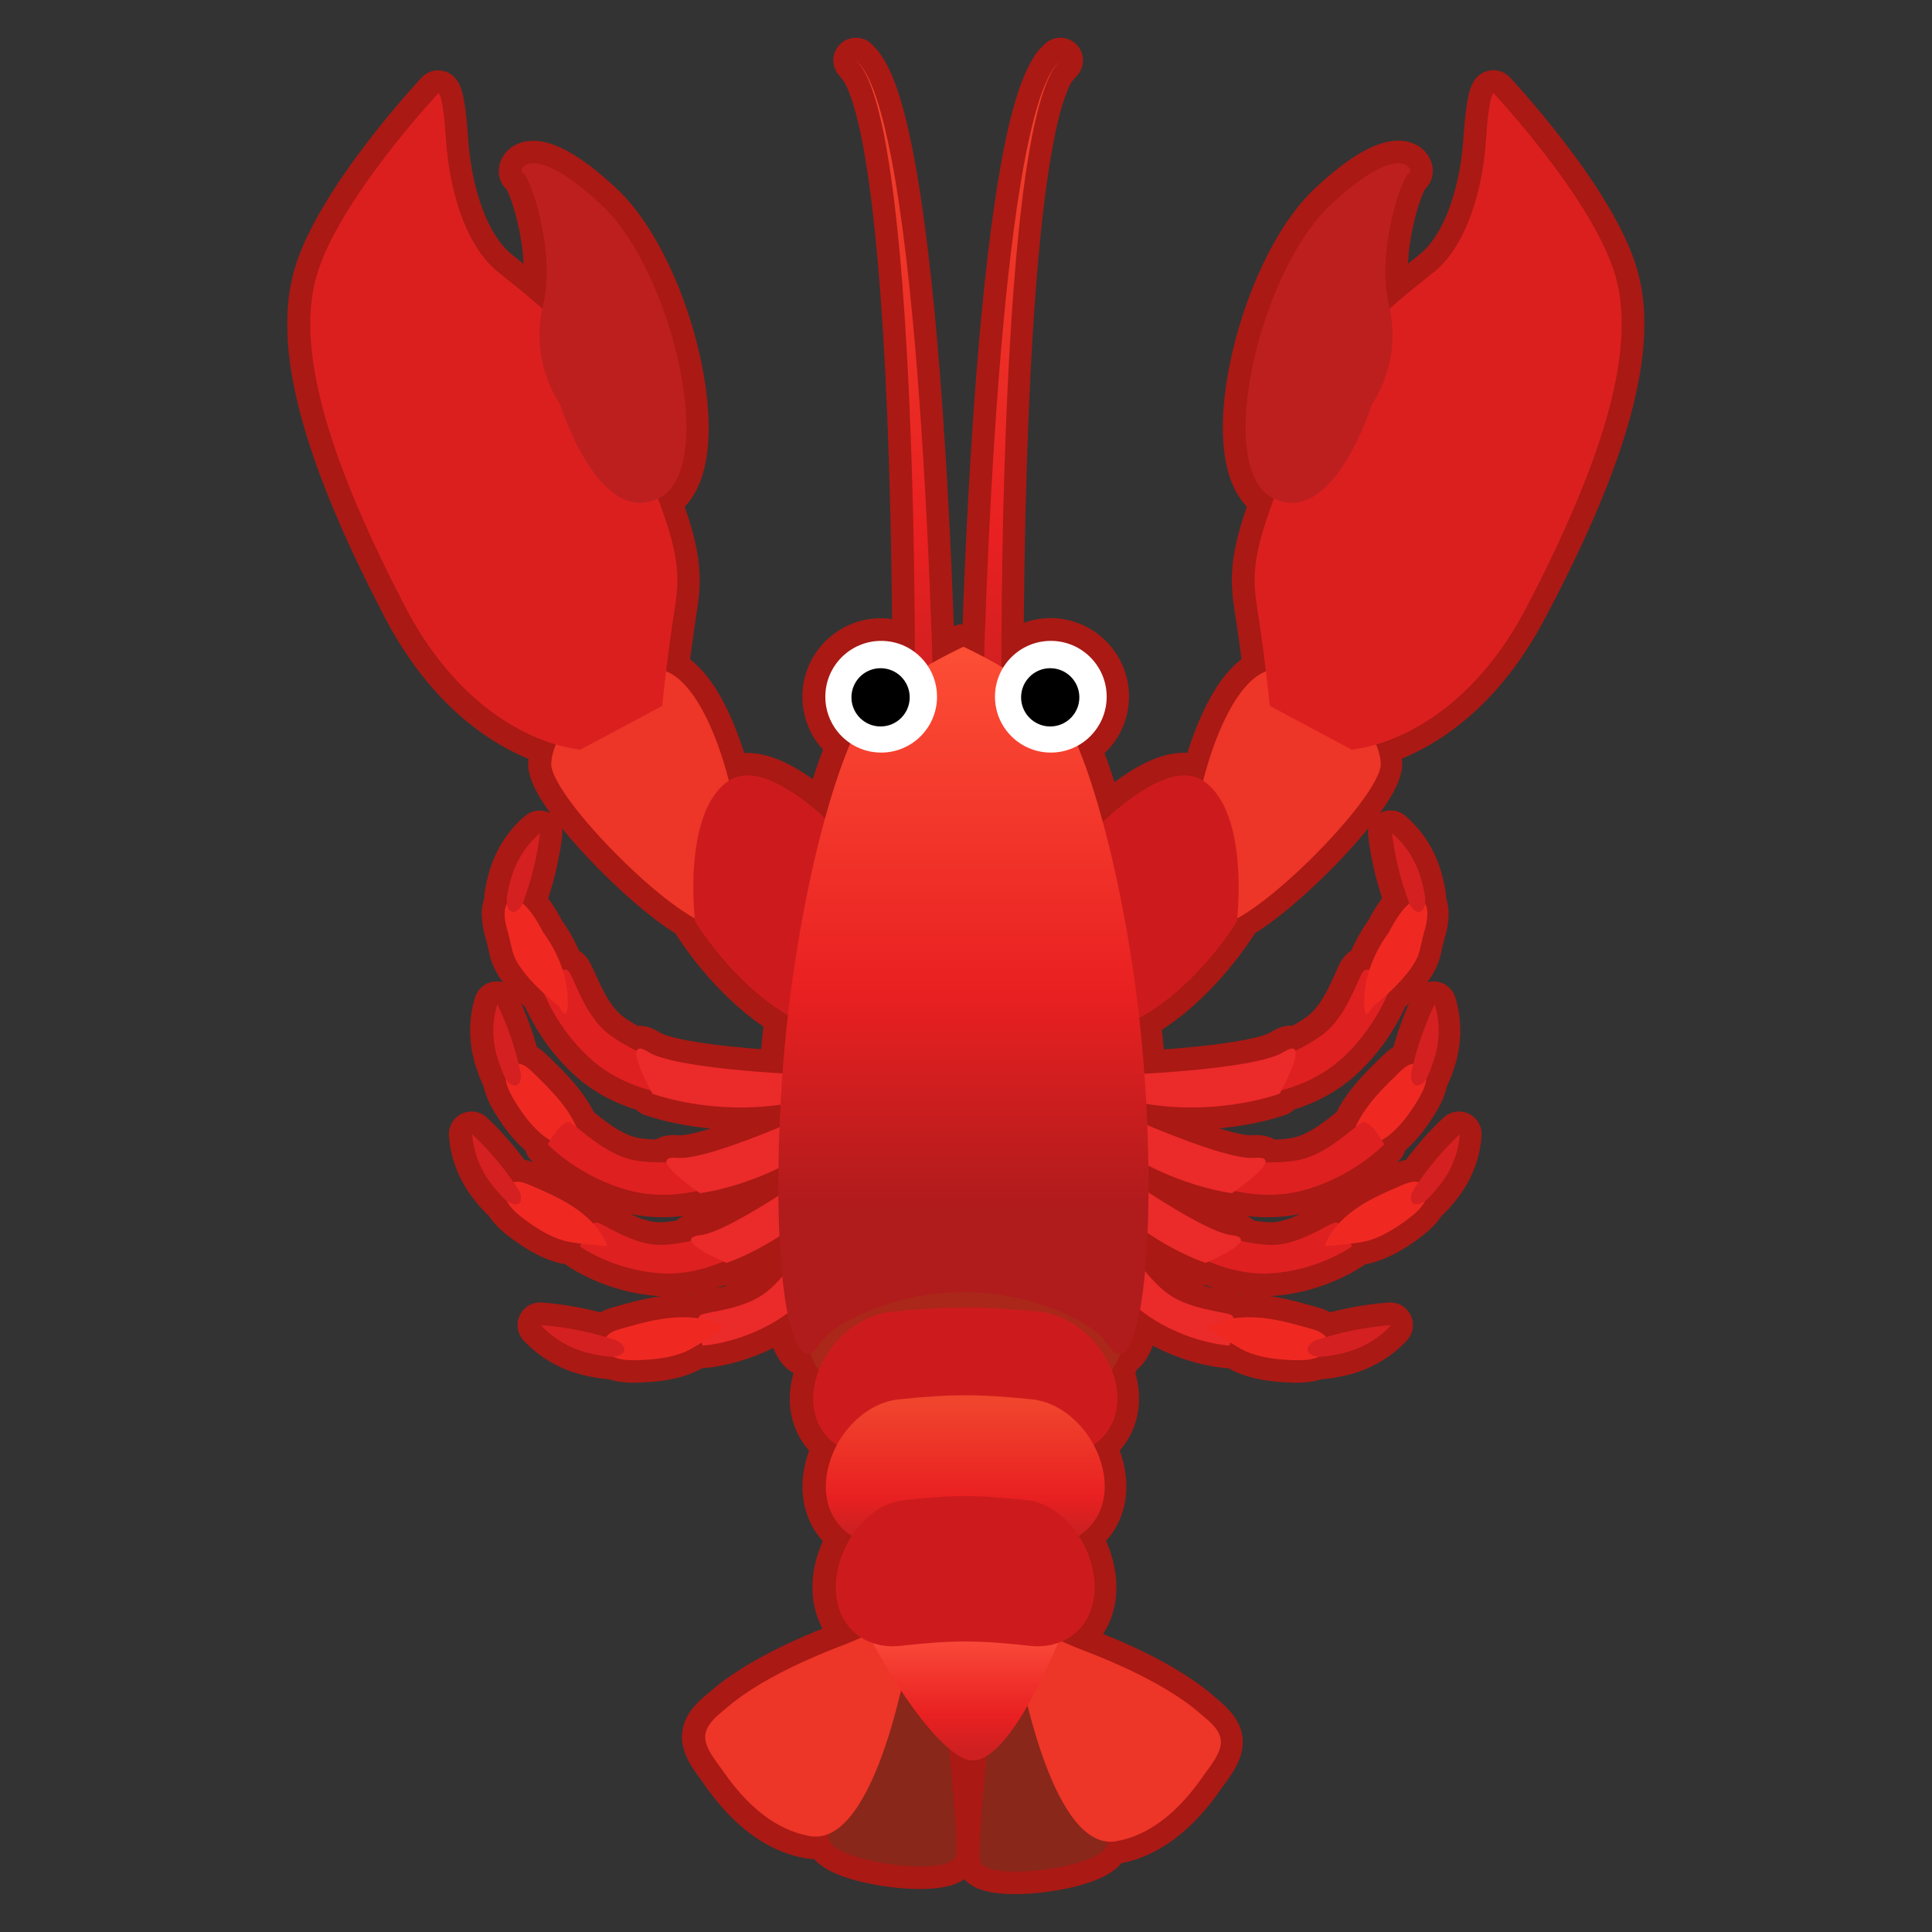 <svg enable-background="new 0 0 128 128" viewBox="0 0 128 128" xmlns="http://www.w3.org/2000/svg"><rect x="0" y="0" width="128" height="128" fill="#333333" stroke="none"/><path d="m107.06 18.39c-1.39-5.07-8.12-12.24-8.12-12.24s-0.3 0.15-0.49 3.12-1.16 6.89-3.43 8.73c-0.77 0.63-1.82 1.43-2.96 2.45-0.01-0.06-0.02-0.12-0.04-0.18-0.9-3.79 0.92-8.68 1.32-8.8s-0.46-2.32-5.19 2.1-7.78 17.53-3.79 19.45c0.01 0 0.02 0.01 0.03 0.01-1.14 3.13-1.51 4.72-1.13 7.09 0.24 1.53 0.45 3.11 0.6 4.35-2.05 0.79-3.49 4.59-4.16 7.26-1.82-1.2-4.65 0.85-6.65 2.72-0.55-2.03-1.13-3.74-1.69-5.06 1.15-0.63 1.94-1.83 1.94-3.24 0-2.04-1.66-3.7-3.7-3.7-1.34 0-2.51 0.72-3.16 1.79-0.04-0.02-0.08-0.05-0.12-0.07 0-3.57 0.06-11.46 0.45-19.35 0.27-5.33 0.69-10.65 1.36-14.6 0.17-0.99 0.34-1.89 0.54-2.67 0.19-0.79 0.4-1.47 0.62-2.01 0.2-0.55 0.45-0.94 0.62-1.19 0.24-0.22 0.34-0.35 0.34-0.35s-0.11 0.12-0.32 0.35c-0.19 0.25-0.44 0.64-0.66 1.18-0.24 0.53-0.46 1.21-0.68 2-0.22 0.78-0.43 1.68-0.62 2.67-0.78 3.94-1.36 9.26-1.78 14.59-0.59 7.46-0.87 14.94-0.99 18.75-0.81-0.43-1.38-0.69-1.38-0.69s-0.89 0.41-2.05 1.06c-0.11-3.69-0.39-11.41-1-19.12-0.42-5.33-1-10.65-1.78-14.59-0.2-0.98-0.4-1.88-0.62-2.67s-0.44-1.46-0.68-2c-0.22-0.54-0.47-0.93-0.66-1.18-0.2-0.23-0.32-0.35-0.32-0.35s0.11 0.13 0.31 0.36c0.18 0.25 0.42 0.65 0.62 1.19 0.22 0.54 0.43 1.22 0.62 2.01 0.2 0.79 0.38 1.69 0.54 2.67 0.67 3.94 1.09 9.27 1.36 14.6 0.36 7.26 0.44 14.51 0.45 18.41-0.62-0.48-1.4-0.78-2.25-0.78-2.04 0-3.7 1.66-3.7 3.7 0 1.29 0.66 2.42 1.66 3.08-0.55 1.28-1.13 2.97-1.68 4.96-1.98-1.79-4.64-3.6-6.37-2.46-0.67-2.68-2.12-6.47-4.16-7.26 0.15-1.24 0.36-2.82 0.6-4.35 0.38-2.37 0.02-3.96-1.13-7.09 0.01 0 0.02-0.01 0.03-0.01 3.99-1.92 0.94-15.03-3.79-19.45s-5.59-2.22-5.19-2.1 2.22 5.02 1.32 8.8c-0.01 0.06-0.02 0.12-0.04 0.18-1.14-1.02-2.19-1.83-2.96-2.45-2.27-1.84-3.24-5.76-3.43-8.73s-0.49-3.12-0.49-3.12-6.73 7.18-8.12 12.24c-1.39 5.07 1.12 12.59 5.87 21.73 3.32 6.4 7.69 8.51 10.02 9.19-0.18 0.46-0.29 0.89-0.31 1.26-0.07 1.86 6.16 8.42 9.51 10.26 0.01 0.13 0.02 0.21 0.02 0.21s2.42 4 6.15 6.2c-0.15 1.27-0.27 2.55-0.36 3.86-2.84-0.17-7.54-0.58-8.87-1.42-0.49-0.31-0.72-0.28-0.78-0.08-0.67-0.33-1.35-0.72-1.87-1.13-1.52-1.19-2.21-3.55-2.59-4.1-0.09-0.14-0.26-0.17-0.47-0.14-0.47-1.45-1.27-2.44-1.27-2.44s-0.65-1.36-1.36-1.94c0-0.01 0.01-0.02 0.02-0.03 0.56-1.49 0.94-3.05 1.14-4.63-0.97 0.81-1.65 1.95-1.96 3.17-0.09 0.36-0.27 1.02-0.22 1.49-0.37 0.54 0 1.75 0 1.75s-0.03-0.21 0.34 1.38c0.22 0.96 1.3 2.09 2.12 2.85 0.44 1.02 1.37 2.77 3.03 4.28 1.31 1.2 2.84 1.8 4.01 2.11 0.07 0.13 0.12 0.22 0.12 0.22s3.72 1.4 8.48 0.72c-0.03 0.51-0.05 1.01-0.07 1.51-2.49 1.03-5.51 2.14-6.75 2.03-0.58-0.05-0.77 0.08-0.73 0.29-0.75 0.01-1.53-0.02-2.18-0.15-1.59-0.31-3.04-1.61-3.81-2.21-0.14-0.32-0.31-0.63-0.5-0.92-0.65-1-1.52-1.85-2.38-2.68-0.2-0.2-0.42-0.4-0.69-0.51-0.08-0.03-0.17-0.05-0.26-0.05-0.33-1.36-0.8-2.69-1.4-3.96-0.38 1.21-0.34 2.53 0.06 3.72 0.1 0.3 0.27 0.85 0.51 1.23 0.05 0.63 0.5 1.34 0.76 1.75 0.49 0.76 1.06 1.51 1.8 2.07 0.1 0.07 0.23 0.15 0.37 0.24-0.1 0.16-0.16 0.28-0.16 0.28s2.05 2.16 5.35 3.04c1.72 0.46 3.35 0.31 4.53 0.05 0.12 0.09 0.21 0.14 0.21 0.14s2.33-0.27 5.19-1.65c-0.01 0.63-0.01 1.24-0.01 1.82-1.96 1.25-4.12 2.48-5.14 2.6-0.54 0.06-0.69 0.21-0.63 0.4-0.68 0.15-1.4 0.26-2.01 0.27-1.79 0.02-3.6-1.29-4.18-1.47-0.1-0.03-0.19 0.01-0.29 0.07-0.31-0.34-0.66-0.65-1.03-0.92-0.97-0.7-2.08-1.18-3.19-1.65-0.26-0.11-0.53-0.23-0.82-0.22-0.09 0-0.17 0.02-0.26 0.04-0.8-1.15-1.71-2.23-2.73-3.19 0.08 1.26 0.59 2.48 1.39 3.46 0.2 0.25 0.56 0.7 0.92 0.97 0.28 0.57 0.95 1.07 1.34 1.35 0.73 0.53 1.53 1.03 2.43 1.28 0.26 0.07 0.69 0.14 1.14 0.19-0.04 0.11-0.07 0.2-0.07 0.2s2.19 1.58 5.34 1.78c1.64 0.1 3.11-0.34 4.15-0.79 0.13 0.06 0.21 0.09 0.21 0.09s1.54-0.5 3.51-1.76c0.04 0.97 0.11 1.86 0.19 2.67-0.32 0.37-0.66 0.71-0.99 0.98-1.45 1.19-3.78 1.32-4.37 1.55-0.1 0.04-0.15 0.13-0.19 0.24-0.48-0.07-0.96-0.1-1.45-0.07-1.25 0.07-2.47 0.41-3.68 0.75-0.29 0.08-0.58 0.17-0.82 0.36-0.07 0.06-0.13 0.13-0.18 0.2-1.41-0.41-2.86-0.69-4.32-0.8 0.9 0.97 2.11 1.63 3.41 1.9 0.33 0.07 0.91 0.2 1.38 0.18 0.6 0.28 1.48 0.25 1.99 0.22 0.95-0.05 1.92-0.17 2.82-0.55 0.26-0.11 0.65-0.35 1.05-0.6l0.07 0.21s2.82-0.16 5.51-2.06c0.04-0.03 0.08-0.06 0.11-0.09 0.39 1.94 0.92 2.88 1.51 2.65 0.13 0.42 0.32 0.79 0.58 1.13-0.21 0.55-0.36 1.11-0.39 1.68-0.07 1.42 0.56 2.55 1.59 3.27-0.43 0.8-0.71 1.67-0.75 2.56-0.07 1.56 0.63 2.77 1.74 3.46-0.62 0.95-1.03 2.08-1.08 3.22-0.06 1.6 0.62 2.84 1.7 3.52-0.36 0.16-0.71 0.31-1 0.42-1.92 0.73-3.83 1.56-5.6 2.6-0.79 0.47-1.56 0.98-2.26 1.58-0.52 0.45-1.29 0.98-1.46 1.71-0.21 0.86 0.71 1.88 1.16 2.54 1.22 1.76 2.85 3.44 4.94 4.1 0.27 0.08 0.54 0.15 0.82 0.2 0.44 0.07 0.85 0.01 1.24-0.16-0.02 0.2-0.01 0.38 0.05 0.5 0.72 1.49 8.16 2.38 8.37 0.94 0.12-0.85-0.19-4.34-0.47-7.07 0.39 0.33 0.76 0.57 1.11 0.7 0.46 0.17 0.93 0.07 1.41-0.23-0.28 2.71-0.58 6.11-0.46 6.94 0.21 1.44 7.65 0.55 8.37-0.93 0.04-0.08 0.06-0.2 0.06-0.33 0.19 0.02 0.38 0.02 0.58-0.01 0.28-0.05 0.55-0.11 0.82-0.2 2.09-0.66 3.72-2.34 4.94-4.1 0.45-0.65 1.37-1.68 1.16-2.54-0.18-0.73-0.94-1.26-1.46-1.72-0.7-0.6-1.47-1.11-2.26-1.58-1.77-1.05-3.67-1.88-5.6-2.6-0.36-0.13-0.78-0.33-1.23-0.52 1.37-0.58 2.28-1.94 2.2-3.77-0.05-1.14-0.45-2.27-1.08-3.22 1.11-0.69 1.8-1.9 1.74-3.46-0.04-0.89-0.32-1.76-0.75-2.56 1.03-0.72 1.66-1.85 1.59-3.27-0.03-0.57-0.17-1.14-0.39-1.68 0.25-0.33 0.45-0.7 0.57-1.1 0.52-0.07 0.98-1.07 1.32-2.9 0.13 0.11 0.27 0.22 0.42 0.32 2.69 1.91 5.51 2.06 5.51 2.06s0.03-0.09 0.07-0.21c0.4 0.25 0.8 0.48 1.05 0.6 0.9 0.38 1.87 0.5 2.82 0.55 0.51 0.03 1.39 0.06 1.99-0.22 0.47 0.02 1.05-0.11 1.38-0.18 1.29-0.26 2.51-0.93 3.41-1.9-1.46 0.11-2.91 0.39-4.32 0.8-0.05-0.08-0.11-0.15-0.18-0.2-0.24-0.19-0.53-0.28-0.82-0.36-1.21-0.34-2.43-0.69-3.68-0.75-0.48-0.03-0.97 0-1.45 0.07-0.04-0.11-0.09-0.2-0.19-0.24-0.59-0.23-2.92-0.36-4.37-1.55-0.43-0.36-0.88-0.84-1.3-1.34 0.07-0.76 0.12-1.62 0.16-2.53 2.12 1.43 3.85 1.98 3.85 1.98s0.08-0.03 0.21-0.09c1.04 0.45 2.52 0.89 4.15 0.79 3.15-0.2 5.34-1.78 5.34-1.78s-0.03-0.08-0.07-0.2c0.45-0.05 0.88-0.12 1.14-0.19 0.89-0.26 1.69-0.75 2.43-1.28 0.39-0.29 1.06-0.79 1.34-1.35 0.36-0.27 0.72-0.72 0.92-0.97 0.8-0.97 1.31-2.19 1.39-3.46-1.02 0.96-1.93 2.04-2.73 3.19-0.09-0.02-0.17-0.04-0.26-0.04-0.29 0-0.56 0.11-0.82 0.22-1.1 0.47-2.22 0.95-3.19 1.65-0.37 0.27-0.72 0.58-1.03 0.92-0.09-0.06-0.19-0.1-0.29-0.07-0.58 0.18-2.39 1.49-4.18 1.47-0.61-0.01-1.33-0.12-2.01-0.27 0.07-0.19-0.09-0.34-0.63-0.4-1.08-0.12-3.44-1.5-5.49-2.82 0-0.57 0-1.16-0.01-1.78 3.02 1.53 5.54 1.83 5.54 1.83s0.08-0.06 0.21-0.14c1.18 0.26 2.82 0.41 4.53-0.05 3.3-0.89 5.35-3.04 5.35-3.04s-0.06-0.11-0.16-0.28c0.15-0.09 0.28-0.17 0.37-0.24 0.74-0.56 1.31-1.31 1.8-2.07 0.26-0.41 0.71-1.11 0.76-1.75 0.24-0.38 0.41-0.93 0.51-1.23 0.4-1.2 0.43-2.52 0.05-3.72-0.61 1.26-1.07 2.6-1.4 3.96-0.09 0.01-0.18 0.02-0.26 0.05-0.27 0.1-0.48 0.31-0.69 0.51-0.86 0.84-1.73 1.68-2.38 2.68-0.19 0.29-0.35 0.6-0.5 0.92-0.77 0.6-2.21 1.9-3.81 2.21-0.65 0.13-1.43 0.16-2.18 0.15 0.04-0.21-0.15-0.34-0.73-0.29-1.31 0.11-4.56-1.11-7.11-2.18-0.02-0.46-0.04-0.93-0.06-1.42 4.93 0.79 8.83-0.67 8.83-0.67s0.05-0.09 0.12-0.22c1.17-0.31 2.69-0.92 4.01-2.11 1.66-1.51 2.59-3.25 3.03-4.28 0.83-0.76 1.9-1.89 2.12-2.85 0.37-1.59 0.34-1.38 0.34-1.38s0.37-1.21 0-1.75c0.05-0.47-0.13-1.14-0.22-1.49-0.31-1.22-0.99-2.35-1.96-3.17 0.19 1.58 0.58 3.14 1.14 4.63 0 0.01 0.01 0.02 0.02 0.03-0.71 0.58-1.36 1.94-1.36 1.94s-0.8 1-1.27 2.44c-0.21-0.03-0.38 0-0.47 0.14-0.37 0.55-1.07 2.91-2.59 4.1-0.52 0.41-1.2 0.79-1.87 1.13-0.06-0.21-0.29-0.23-0.78 0.08-1.39 0.87-6.44 1.28-9.22 1.44-0.09-1.25-0.21-2.48-0.34-3.69 3.91-2.15 6.48-6.39 6.48-6.39s0.01-0.09 0.02-0.21c3.35-1.84 9.58-8.39 9.51-10.26-0.02-0.37-0.13-0.8-0.31-1.26 2.33-0.69 6.7-2.79 10.02-9.19 4.83-9.14 7.35-16.66 5.95-21.73zm-47.36 93.61c0.03 0.04 0.05 0.08 0.08 0.12-0.05 0.08-0.11 0.16-0.17 0.24l0.09-0.36z" fill="none" stroke="#AA1914" stroke-linecap="round" stroke-linejoin="round" stroke-miterlimit="10" stroke-width="3"/><linearGradient id="e" x1="67.694" x2="67.694" y1="4" y2="47.501" gradientUnits="userSpaceOnUse"><stop stop-color="#F0442D" offset="0"/><stop stop-color="#E92021" offset=".724"/><stop stop-color="#CE2021" offset=".975"/></linearGradient><path d="m65.13 46.15s0.22-10.7 1.06-21.36c0.42-5.33 1-10.65 1.78-14.59 0.2-0.98 0.4-1.88 0.62-2.67s0.44-1.46 0.68-2c0.22-0.54 0.47-0.93 0.66-1.18 0.21-0.23 0.32-0.35 0.32-0.35s-0.11 0.13-0.31 0.36c-0.18 0.25-0.42 0.65-0.62 1.19-0.22 0.54-0.43 1.22-0.62 2.01-0.2 0.79-0.38 1.69-0.54 2.67-0.67 3.94-1.09 9.27-1.36 14.6-0.54 10.66-0.45 21.33-0.45 21.33l-1.22-0.01z" fill="url(#e)"/><linearGradient id="d" x1="59.276" x2="59.276" y1="4" y2="47.501" gradientUnits="userSpaceOnUse"><stop stop-color="#F0442D" offset="0"/><stop stop-color="#E92021" offset=".724"/><stop stop-color="#CE2021" offset=".975"/></linearGradient><path d="m61.84 46.15s-0.22-10.7-1.06-21.36c-0.42-5.33-1-10.65-1.78-14.59-0.2-0.98-0.4-1.88-0.62-2.67s-0.44-1.46-0.68-2c-0.22-0.54-0.47-0.93-0.66-1.18-0.21-0.23-0.33-0.35-0.33-0.35s0.11 0.13 0.31 0.36c0.18 0.25 0.42 0.65 0.62 1.19 0.22 0.54 0.43 1.22 0.62 2.01 0.2 0.79 0.38 1.69 0.54 2.67 0.67 3.94 1.09 9.27 1.36 14.6 0.54 10.66 0.45 21.33 0.45 21.33l1.23-0.01z" fill="url(#d)"/><path d="m36.08 75.3c-0.74-0.56-1.31-1.31-1.8-2.07-0.39-0.61-1.21-1.88-0.5-2.57 0.21-0.21 0.56-0.23 0.83-0.12 0.27 0.1 0.48 0.31 0.69 0.51 0.86 0.84 1.73 1.68 2.38 2.68 0.57 0.88 0.97 1.88 0.98 2.93 0 0.03-1.95-0.9-2.58-1.36z" fill="#EF2922"/><path d="m47.96 78.35s-3.02 1.4-6.32 0.51-5.35-3.04-5.35-3.04 0.93-1.75 1.51-1.43 2.28 2.1 4.18 2.47 4.96-0.05 4.96-0.05l1.02 1.54z" fill="#DE2021"/><path d="m55.45 73.01s-8.27 3.9-10.56 3.7 1.49 2.34 1.49 2.34 5-0.57 9.35-4.39l-0.28-1.65z" fill="#EB2A2A"/><path d="m32.95 66.53c0.69 1.44 1.21 2.95 1.54 4.51 0.1 0.46-0.09 1.14-0.66 0.79-0.41-0.25-0.68-1.16-0.82-1.58-0.41-1.19-0.44-2.52-0.06-3.72z" fill="#D42021"/><path d="m44.95 72.56s-3.33-0.14-5.86-2.44-3.37-5.15-3.37-5.15 1.62-1.13 1.99-0.58 1.07 2.91 2.59 4.1 4.43 2.22 4.43 2.22l0.22 1.85z" fill="#DE2021"/><path d="m37.06 66.69s-2.74-2.1-3.11-3.69-0.34-1.38-0.34-1.38-0.57-1.8 0.34-2c0.9-0.2 2.05 2.18 2.05 2.18s1.44 1.8 1.6 4.07c0.14 2.28-0.54 0.82-0.54 0.82z" fill="#EF2922"/><path d="m54.05 71.23s-9.14-0.31-11.09-1.53 0.26 2.76 0.26 2.76 4.71 1.78 10.33 0.37l0.5-1.6z" fill="#EB2A2A"/><path d="m49.48 82.74s-2.56 1.82-5.71 1.62-5.34-1.78-5.34-1.78 0.59-1.76 1.17-1.57c0.58 0.18 2.39 1.49 4.18 1.47s4.53-0.96 4.53-0.96l1.17 1.22z" fill="#DE2021"/><path d="m55.55 76.53s-7.01 5.06-9.13 5.3 1.71 1.84 1.71 1.84 4.49-1.44 7.92-5.7l-0.5-1.44z" fill="#EB2A2A"/><path d="m35.78 55.2c-0.19 1.58-0.58 3.14-1.14 4.63-0.16 0.44-0.69 0.91-0.99 0.31-0.21-0.43 0.05-1.34 0.16-1.77 0.32-1.22 1-2.36 1.97-3.17z" fill="#D42021"/><path d="m37.36 82.2c-0.89-0.26-1.69-0.75-2.43-1.28-0.59-0.43-1.8-1.32-1.39-2.22 0.12-0.27 0.44-0.41 0.73-0.41s0.56 0.11 0.82 0.22c1.1 0.47 2.22 0.95 3.19 1.65 0.85 0.61 1.58 1.41 1.97 2.38 0.02 0.03-2.13-0.13-2.89-0.34z" fill="#EF2922"/><path d="m31.28 75.14c1.16 1.09 2.19 2.32 3.06 3.66 0.26 0.39 0.32 1.1-0.33 0.98-0.47-0.08-1.05-0.84-1.33-1.18-0.81-0.97-1.31-2.2-1.4-3.46z" fill="#D42021"/><path d="m55.64 82.01s-0.89 3.17-3.58 5.08-5.51 2.06-5.51 2.06-0.67-1.82-0.08-2.05 2.92-0.36 4.37-1.55 3.06-3.76 3.06-3.76l1.74 0.22z" fill="#EB2A2A"/><path d="m45.42 89.55c-0.9 0.38-1.87 0.5-2.82 0.55-0.76 0.04-2.33 0.11-2.59-0.89-0.08-0.3 0.09-0.63 0.33-0.82s0.53-0.28 0.82-0.36c1.21-0.34 2.43-0.69 3.68-0.75 1.09-0.06 2.21 0.1 3.17 0.64 0.02 0.01-1.84 1.3-2.59 1.63z" fill="#EF2922"/><path d="m35.83 87.79c1.66 0.13 3.31 0.45 4.89 0.97 0.47 0.15 0.99 0.68 0.37 1.02-0.44 0.24-1.4 0.01-1.86-0.08-1.29-0.27-2.51-0.93-3.4-1.91z" fill="#D42021"/><path d="m91.92 75.3c0.74-0.56 1.31-1.31 1.8-2.07 0.39-0.61 1.21-1.88 0.5-2.57-0.21-0.21-0.56-0.23-0.83-0.12-0.27 0.1-0.48 0.31-0.69 0.51-0.86 0.84-1.73 1.68-2.38 2.68-0.57 0.88-0.97 1.88-0.98 2.93 0 0.03 1.95-0.9 2.58-1.36z" fill="#EF2922"/><path d="m80.04 78.35s3.02 1.4 6.32 0.51 5.35-3.04 5.35-3.04-0.93-1.75-1.51-1.43-2.28 2.1-4.18 2.47-4.96-0.05-4.96-0.05l-1.02 1.54z" fill="#DE2021"/><path d="m72.55 73.01s8.27 3.9 10.56 3.7-1.49 2.34-1.49 2.34-5-0.57-9.35-4.39l0.28-1.65z" fill="#EB2A2A"/><path d="m95.05 66.53c-0.69 1.44-1.21 2.95-1.54 4.51-0.1 0.46 0.09 1.14 0.66 0.79 0.41-0.25 0.68-1.16 0.82-1.58 0.41-1.19 0.44-2.52 0.06-3.72z" fill="#D42021"/><path d="m83.05 72.56s3.33-0.14 5.86-2.44 3.37-5.15 3.37-5.15-1.62-1.13-1.99-0.58-1.07 2.91-2.59 4.1-4.43 2.22-4.43 2.22l-0.22 1.85z" fill="#DE2021"/><path d="m90.94 66.69s2.74-2.1 3.11-3.69 0.34-1.38 0.34-1.38 0.57-1.8-0.34-2c-0.9-0.2-2.05 2.18-2.05 2.18s-1.44 1.8-1.6 4.07c-0.14 2.28 0.54 0.82 0.54 0.82z" fill="#EF2922"/><path d="m73.95 71.23s9.14-0.31 11.09-1.53-0.26 2.76-0.26 2.76-4.71 1.78-10.33 0.37l-0.5-1.6z" fill="#EB2A2A"/><path d="m78.52 82.74s2.56 1.82 5.71 1.62 5.34-1.78 5.34-1.78-0.59-1.76-1.17-1.57c-0.58 0.18-2.39 1.49-4.18 1.47s-4.53-0.96-4.53-0.96l-1.17 1.22z" fill="#DE2021"/><path d="m72.45 76.53s7.01 5.06 9.13 5.3-1.71 1.84-1.71 1.84-4.49-1.44-7.92-5.7l0.5-1.44z" fill="#EB2A2A"/><path d="m92.22 55.2c0.19 1.58 0.58 3.14 1.14 4.63 0.16 0.44 0.69 0.91 0.99 0.31 0.21-0.43-0.05-1.34-0.16-1.77-0.32-1.22-1-2.36-1.97-3.17z" fill="#D42021"/><path d="m90.64 82.2c0.89-0.26 1.69-0.75 2.43-1.28 0.59-0.43 1.8-1.32 1.39-2.22-0.12-0.27-0.44-0.41-0.73-0.41s-0.56 0.11-0.82 0.22c-1.1 0.47-2.22 0.95-3.19 1.65-0.85 0.61-1.58 1.41-1.97 2.38-0.02 0.03 2.13-0.13 2.89-0.34z" fill="#EF2922"/><path d="m96.72 75.14c-1.16 1.09-2.19 2.32-3.06 3.66-0.26 0.39-0.32 1.1 0.33 0.98 0.47-0.08 1.05-0.84 1.33-1.18 0.81-0.97 1.31-2.2 1.4-3.46z" fill="#D42021"/><path d="m72.36 82.01s0.89 3.17 3.58 5.08 5.51 2.06 5.51 2.06 0.67-1.82 0.08-2.05-2.92-0.36-4.37-1.55-3.06-3.76-3.06-3.76l-1.74 0.22z" fill="#EB2A2A"/><path d="m82.58 89.55c0.9 0.38 1.87 0.5 2.82 0.55 0.76 0.04 2.33 0.11 2.59-0.89 0.08-0.3-0.09-0.63-0.33-0.82s-0.53-0.28-0.82-0.36c-1.21-0.34-2.43-0.69-3.68-0.75-1.09-0.06-2.21 0.1-3.17 0.64-0.02 0.01 1.84 1.3 2.59 1.63z" fill="#EF2922"/><path d="m92.17 87.79c-1.66 0.13-3.31 0.45-4.89 0.97-0.47 0.15-0.99 0.68-0.37 1.02 0.44 0.24 1.4 0.01 1.86-0.08 1.29-0.27 2.51-0.93 3.4-1.91z" fill="#D42021"/><path d="m65.78 112.73s-1.06 9.09-0.85 10.54c0.21 1.44 7.65 0.55 8.37-0.93s-4.8-10.37-5.82-11.05c-1.02-0.69-1.7 1.44-1.7 1.44z" fill="#88271A"/><path d="m68.54 108.26c0.93 0 2.15 0.67 3 0.99 1.92 0.73 3.83 1.56 5.6 2.6 0.79 0.47 1.56 0.98 2.26 1.58 0.52 0.45 1.29 0.98 1.46 1.72 0.21 0.86-0.71 1.88-1.16 2.54-1.22 1.76-2.85 3.44-4.94 4.1-0.27 0.08-0.54 0.15-0.82 0.2-4.5 0.76-6.63-12.62-6.63-12.62l1.23-1.11z" fill="#ED3528"/><path d="m62.49 112.38s1.06 9.09 0.85 10.54c-0.21 1.44-7.65 0.55-8.37-0.93-0.72-1.49 4.8-10.37 5.82-11.05s1.7 1.44 1.7 1.44z" fill="#88271A"/><path d="m59.07 107.92c-0.93 0-2.15 0.67-3 0.99-1.92 0.73-3.83 1.56-5.6 2.6-0.79 0.47-1.56 0.98-2.26 1.58-0.52 0.45-1.29 0.98-1.46 1.72-0.21 0.86 0.71 1.88 1.16 2.54 1.22 1.76 2.85 3.44 4.94 4.1 0.27 0.08 0.54 0.15 0.82 0.2 4.5 0.76 6.63-12.62 6.63-12.62l-1.23-1.11z" fill="#ED3528"/><path d="m48.68 54.45c0.36-0.37-1.63-9.9-5.2-10.12-3.57-0.23-6.87 4.03-6.96 6.25s8.8 11.13 11.06 10.74c2.26-0.38 1.1-6.87 1.1-6.87z" fill="#ED3528"/><path d="m38.46 49.66s-6.91-0.38-11.65-9.53c-4.75-9.15-7.26-16.67-5.87-21.73 1.39-5.07 8.12-12.24 8.12-12.24s0.3 0.15 0.49 3.12 1.16 6.89 3.43 8.73 6.93 5.19 9.18 11.18 3.08 7.76 2.57 10.95c-0.51 3.18-0.86 6.63-0.86 6.63l-5.41 2.89z" fill="#DB1F1F"/><path d="m37.11 26.79s-2.04-2.74-1.14-6.52c0.9-3.79-0.92-8.68-1.32-8.8s0.46-2.32 5.19 2.1 7.78 17.53 3.79 19.45c-3.99 1.93-6.52-6.23-6.52-6.23z" fill="#BD1F1F"/><path d="m57.29 56.92s-6.03-7.3-9.07-5.15-2.17 9.28-2.17 9.28 4.75 7.88 11.19 7.61 0.05-11.74 0.05-11.74z" fill="#CD1B1D"/><path d="m79.32 54.45c-0.36-0.37 1.63-9.9 5.2-10.12 3.57-0.23 6.87 4.03 6.96 6.25s-8.8 11.13-11.06 10.74c-2.26-0.38-1.1-6.87-1.1-6.87z" fill="#ED3528"/><path d="m89.54 49.66s6.91-0.38 11.65-9.53c4.75-9.15 7.26-16.67 5.87-21.73-1.39-5.07-8.12-12.24-8.12-12.24s-0.3 0.15-0.49 3.12-1.16 6.89-3.43 8.73-6.93 5.19-9.18 11.18-3.08 7.76-2.57 10.95c0.51 3.18 0.86 6.63 0.86 6.63l5.41 2.89z" fill="#DB1F1F"/><path d="m90.89 26.79s2.04-2.74 1.14-6.52c-0.9-3.79 0.92-8.68 1.32-8.8s-0.46-2.32-5.19 2.1-7.78 17.53-3.79 19.45c3.99 1.93 6.52-6.23 6.52-6.23z" fill="#BD1F1F"/><path d="m70.71 56.92s6.03-7.3 9.07-5.15 2.17 9.28 2.17 9.28-4.75 7.88-11.19 7.61-0.05-11.74-0.05-11.74z" fill="#CD1B1D"/><linearGradient id="c" x1="63.946" x2="63.946" y1="106.83" y2="116.24" gradientUnits="userSpaceOnUse"><stop stop-color="#FF5842" offset="0"/><stop stop-color="#E92021" offset=".724"/><stop stop-color="#CE2021" offset=".975"/></linearGradient><path d="m57.11 107.2c-0.1 0.51 4.15 8.33 6.87 9.35s6.12-7.65 6.8-9.35h-13.67z" fill="url(#c)"/><path d="m69.15 92.41c-4.15-0.38-6.25-0.38-10.4 0-3.01 0.28-5.35-1.41-5.22-4.07s2.57-5.31 5.45-5.58c3.97-0.36 5.98-0.36 9.95 0 2.88 0.26 5.32 2.91 5.45 5.58 0.12 2.66-2.22 4.35-5.23 4.07z" fill="#AA271A"/><path d="m68.97 96.54c-4.01-0.38-6.04-0.38-10.05 0-2.91 0.28-5.17-1.41-5.04-4.07 0.12-2.66 2.48-5.31 5.27-5.58 3.84-0.36 5.78-0.36 9.61 0 2.78 0.26 5.14 2.91 5.27 5.58 0.11 2.66-2.15 4.34-5.06 4.07z" fill="#CD1B1D"/><linearGradient id="b" x1="63.946" x2="63.946" y1="93" y2="101.51" gradientUnits="userSpaceOnUse"><stop stop-color="#F0442D" offset="0"/><stop stop-color="#E92021" offset=".724"/><stop stop-color="#CE2021" offset=".975"/></linearGradient><path d="m68.55 102.36c-3.68-0.38-5.54-0.38-9.21 0-2.67 0.28-4.74-1.41-4.62-4.07 0.11-2.66 2.27-5.31 4.83-5.58 3.52-0.36 5.29-0.36 8.81 0 2.55 0.26 4.71 2.91 4.83 5.58 0.1 2.66-1.97 4.35-4.64 4.07z" fill="url(#b)"/><path d="m68.22 109.04c-3.41-0.38-5.14-0.38-8.55 0-2.48 0.28-4.4-1.41-4.29-4.07s2.11-5.31 4.48-5.58c3.26-0.36 4.91-0.36 8.18 0 2.37 0.26 4.37 2.91 4.48 5.58 0.1 2.66-1.82 4.35-4.3 4.07z" fill="#CD1B1D"/><linearGradient id="a" x1="63.826" x2="63.826" y1="43.329" y2="80.863" gradientUnits="userSpaceOnUse"><stop stop-color="#FC4D35" offset="0"/><stop stop-color="#E92021" offset=".599"/><stop stop-color="#B01B1C" offset=".977"/></linearGradient><path d="m75.93 72.85c-0.67-12.4-3.9-23.8-5.97-25.98s-6.13-4.02-6.13-4.02-4.06 1.84-6.13 4.02-5.3 13.57-5.97 25.98c-0.67 12.4 0.84 18.94 2.52 16.26 0.53-0.84 1.66-1.54 2.97-2.12 4.19-1.84 9.03-1.84 13.23 0 1.31 0.58 2.44 1.28 2.97 2.12 1.67 2.68 3.18-3.85 2.51-16.26z" fill="url(#a)"/><circle cx="58.38" cy="46.16" r="3.7" fill="#fff"/><circle cx="58.34" cy="46.2" r="1.93"/><circle cx="69.62" cy="46.16" r="3.7" fill="#fff"/><circle cx="69.58" cy="46.2" r="1.93"/></svg>
